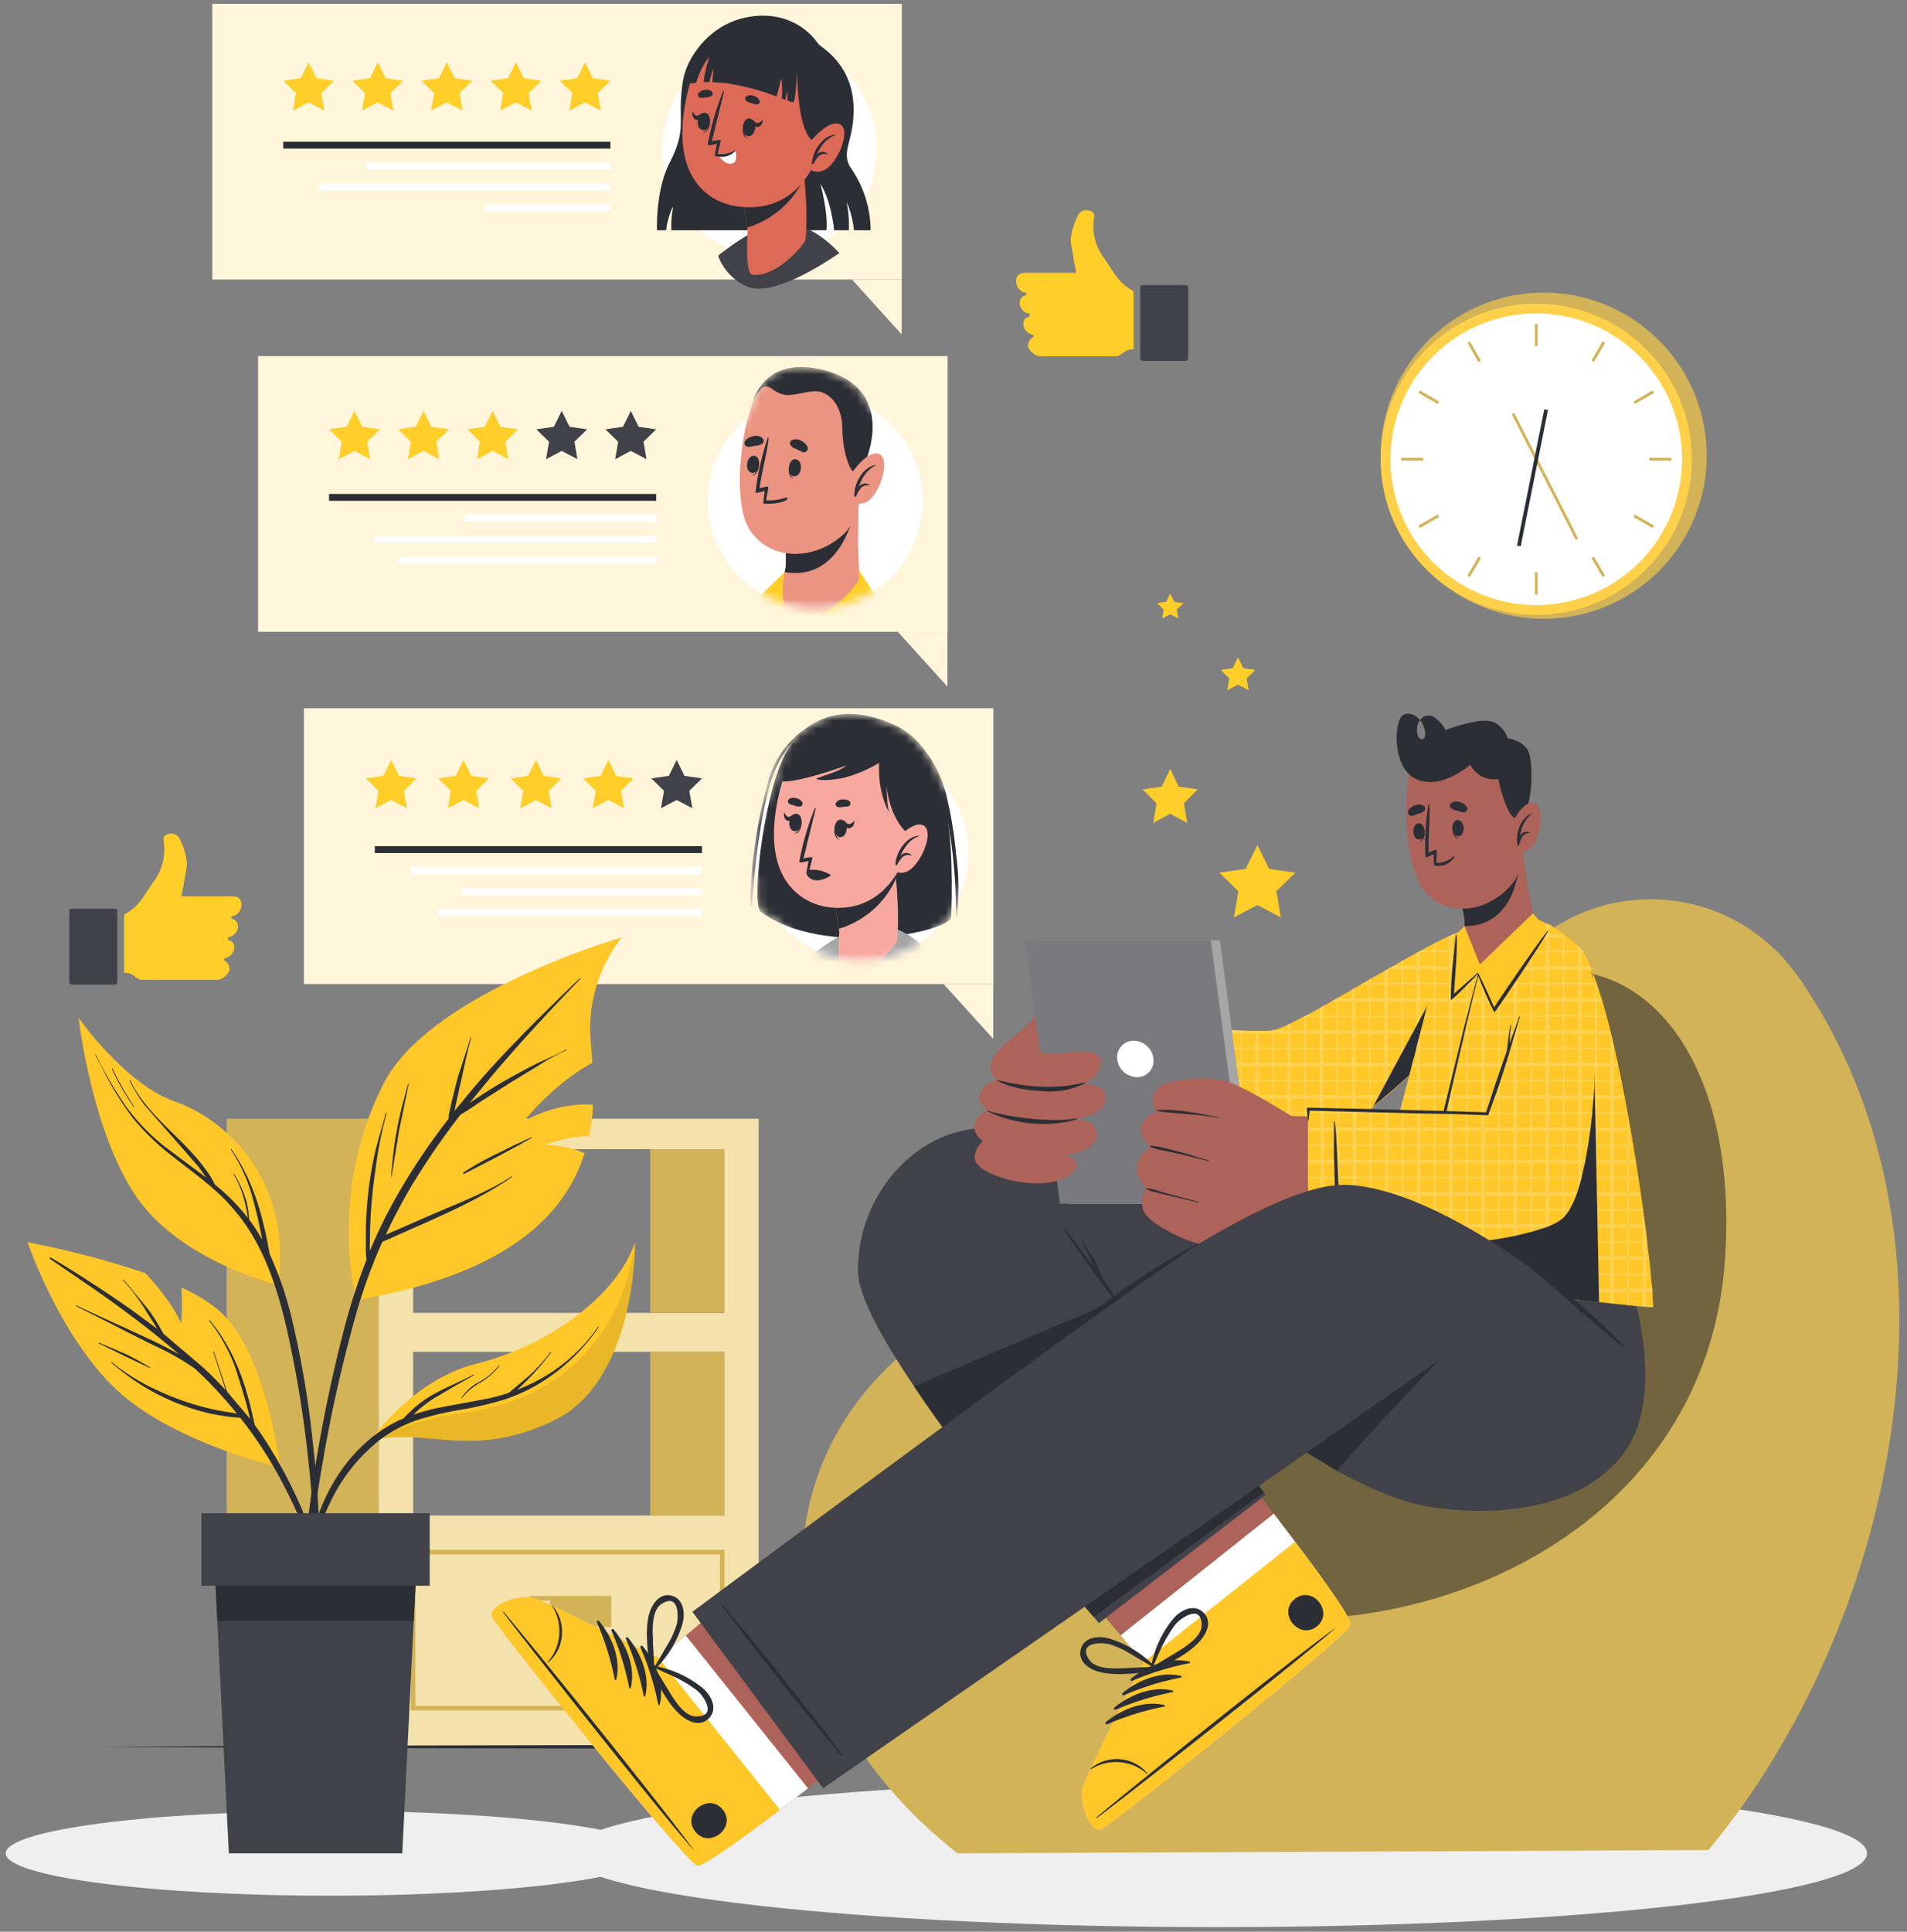 <svg xmlns="http://www.w3.org/2000/svg" xmlns:xlink="http://www.w3.org/1999/xlink" width="237" height="240" fill="none" xmlns:v="https://vecta.io/nano"><rect width="100%" height="100%" fill="#808080" stroke="none"/><style><![CDATA[.B{fill:#2c2e35}.C{fill:#fff}.D{fill:#ffc727}.E{fill:#414249}.F{fill:#ad6359}.G{fill:#ffce28}.H{fill:#d2b357}.I{fill:#fff6dc}.J{fill:#f7a9a0}.K{fill:#eb9481}.L{fill:#dd6a57}]]></style><path d="M171.863 59.952c-1.843-11.037 5.61-21.479 16.648-23.322s21.478 5.61 23.321 16.648-5.61 21.479-16.647 23.322-21.479-5.61-23.322-16.647z" class="H"/><path d="M190.923 76.392c-10.678 0-19.334-8.656-19.334-19.334s8.656-19.334 19.334-19.334 19.333 8.656 19.333 19.334-8.656 19.334-19.333 19.334z" fill="#ffd04a"/><path d="M190.923 75.174a18.12 18.12 0 0 1-18.116-18.116 18.12 18.12 0 0 1 18.116-18.116 18.12 18.12 0 0 1 18.115 18.116 18.12 18.12 0 0 1-18.115 18.116z" class="C"/><path d="M190.752 40.263h.347v2.743h-.347v-2.743zm8.413 2.157l.306.176-1.372 2.376-.306-.176 1.372-2.376zm6.225 6.09l.173.301-2.375 1.372-.174-.301 2.376-1.372zm-.41 8.372h2.743v.353h-2.743v-.353zm-1.802 7.048l2.376 1.372-.174.301-2.375-1.372.173-.301zm-5.076 5.219l1.37 2.376-.305.176-1.371-2.376.306-.176zm-7.35 1.961h.347v2.743h-.347V71.11zm-7.004-1.974l.305.176-1.372 2.376-.305-.177 1.372-2.376zm-5.076-5.208l.174.301-2.376 1.372-.174-.301 2.376-1.372zm-4.545-7.046h2.744v.353h-2.744v-.353zm2.341-8.367l2.376 1.372-.173.301-2.376-1.372.173-.301zm6.21-6.086l1.37 2.377-.305.176-1.371-2.376.306-.176zm5.505 8.858l7.95 15.623-.309.158-7.95-15.623.309-.157z" class="H"/><path d="M191.922 50.855l.458.092-3.389 16.926-.457-.092 3.388-16.926z" class="B"/><g fill-rule="evenodd"><path d="M139.279 44.048c.444-.279.825-.683 1.423-.626.228 0 .176-.165.176-.29v-6.699a.37.37 0 0 0-.03-.224c-.034-.07-.089-.127-.158-.163-1.707-.859-2.441-2.55-3.488-3.984a6.66 6.66 0 0 1-1.134-2.407 6.65 6.65 0 0 1-.101-2.658c.068-.506-.165-.729-.621-.831a1.14 1.14 0 0 0-1.269.398 8.97 8.97 0 0 0-.979 2.925c-.097.848.205 1.673.313 2.51.08.615.222 1.224.336 1.844-.148.108-.324.051-.484.051h-5.657c-.797 0-1.184.228-1.298.751a1.52 1.52 0 0 0 .138.958c.149.296.39.535.688.681.136.068.392 0 .409.228s-.244.199-.375.29c-.683.472-.569 1.434.233 1.992.194.137.569.074.569.353s-.341.222-.495.376c-.569.569-.279 1.565.569 1.975.112.036.223.078.33.125.097.063.188.137 0 .262-.819.569-.802 1.4 0 1.992l.245.176c.3.178.649.253.996.216h8.873a1.04 1.04 0 0 0 .791-.222z" class="G"/><path d="M147.674 40.109v-4.257c0-.285 0-.427-.382-.427h-5.19c-.342 0-.393.114-.393.416v8.537c0 .359.097.467.461.455h5.031c.422 0 .478-.142.473-.507v-4.217z" class="E"/><path d="M17.028 121.51c-.444-.279-.831-.683-1.423-.627-.228 0-.176-.165-.182-.29v-6.699c0-.159 0-.295.182-.387 1.707-.859 2.447-2.549 3.495-3.983.535-.719.919-1.538 1.131-2.408s.247-1.774.104-2.658c-.074-.506.165-.728.615-.831a1.14 1.14 0 0 1 .702-.007 1.13 1.13 0 0 1 .573.406c.491.911.82 1.901.973 2.925.102.848-.205 1.673-.307 2.51-.08.615-.222 1.218-.341 1.844.154.108.324.051.484.051h5.663c.797 0 1.184.228 1.292.751.061.326.014.662-.134.958s-.389.535-.686.681c-.142.069-.398 0-.415.228s.25.199.376.29c.683.473.569 1.435-.233 1.992-.188.137-.569.074-.569.353s.336.222.495.376c.569.569.273 1.565-.569 1.975-.113.034-.223.075-.33.125-.097.063-.188.137 0 .262.814.569.797 1.4 0 1.992l-.245.176a1.61 1.61 0 0 1-.996.216h-8.873c-.138.017-.279.007-.412-.032a1.04 1.04 0 0 1-.367-.189z" class="G"/><path d="M8.616 117.571v-4.257c0-.285 0-.427.381-.427h5.191c.341 0 .393.114.393.416v8.565c0 .359-.097.461-.461.456H9.083c-.415 0-.472-.143-.472-.507l.006-4.246z" class="E"/></g><path d="M94.283 138.997v78.148H47.045v-78.148h47.238zM51.342 188.29h38.656v-20.335H51.342v20.335zm0-25.179h38.656v-20.335H51.342v20.335z" fill="#f4e2ac"/><g class="H"><path d="M28.172 138.997h18.884v78.12H28.172v-78.12zm52.634 3.774h9.186v20.335h-9.186v-20.335zm-29.749 69.73h38.98v-19.954h-38.98v19.954zm38.411-.569H51.626v-18.815h37.842v18.815zm-21.121-13.648h7.627v3.859h-7.627v-3.859z"/><path d="M65.803 202.137h8.201v-3.847h-8.201v3.847zm7.632-.569h-7.063v-2.709h7.063v2.709zm7.371-33.613h9.186v20.335h-9.186v-20.335z"/></g><path d="M214.542 217.026l-25.293-.137-25.287-.051-50.584-.091-50.58.091-25.292.051-25.292.137 25.292.142 25.292.051 50.58.091 50.584-.091 25.287-.051 25.293-.142z" class="B"/><g fill="#efefef"><path d="M151.259 239.427c-44.612 0-80.777-4.105-80.777-9.169s36.165-9.169 80.777-9.169 80.778 4.105 80.778 9.169-36.165 9.169-80.778 9.169z"/><path d="M41.063 235.528c-22.286 0-40.352-2.359-40.352-5.27s18.066-5.27 40.352-5.27 40.352 2.36 40.352 5.27-18.066 5.27-40.352 5.27z"/></g><path d="M212.328 229.854l-93.339.404c-22.686-17.82-25.042-44.216-8.844-60.215 9.795-9.675 22.236-7.723 34.08-9.265h.034c4.126-.535 8.173-1.497 12.014-3.523 12.197-6.437 19.072-21.627 29.334-34.382 1.28-1.599 2.618-3.158 4.018-4.655 8.44-9.01 25.235-9.306 34.017 3.363 22.31 32.179 12.083 80.084-11.314 108.273z" class="H"/><path d="M214.399 156.213c-2.447 38.298-46.669 52.594-74.3 41.121-24.018-9.977-16.158-32.743 4.114-36.556h.046c4.126-.535 8.173-1.497 12.014-3.523 12.197-6.437 19.072-21.627 29.334-34.382 15.275-7.945 30.585 5.299 28.792 33.34z" fill="#71643e"/><path d="M136.82 227.27c1.292-.472 30.483-23.807 31.035-25.4.217-.604-2.936-5.054-6.898-10.325l-2.652-3.488-12.339-15.709-19.572 15.555 12.874 15.276 2.845 3.357s-7.182 13.933-7.598 15.743 1.013 5.464 2.305 4.991z" class="F"/><path d="M136.82 227.27c1.292-.472 30.483-23.807 31.035-25.4.257-.735-4.445-7.154-9.55-13.813l-19.037 15.122 2.845 3.358s-7.182 13.932-7.598 15.742 1.013 5.464 2.305 4.991z" class="C"/><path d="M136.82 227.27c1.292-.472 30.483-23.807 31.035-25.4.217-.604-2.936-5.054-6.898-10.325l-18.861 14.991s-7.182 13.933-7.598 15.743 1.03 5.464 2.322 4.991z" class="D"/><g class="B"><path d="M136.291 225.768c4.798-4.03 24.53-19.84 29.595-23.46.046-.029.063 0 0 .034-4.667 4.098-24.53 19.743-29.538 23.505-.085.08-.142.006-.057-.079zm-.757-6.039c.533-.448 1.153-.781 1.821-.977a5.02 5.02 0 0 1 2.061-.161c1.246.146 2.386.771 3.181 1.741 0 .029-.028.074-.057.046-.942-.834-2.128-1.341-3.382-1.443s-2.508.204-3.573.874c-.01.007-.023.009-.035.006s-.023-.01-.03-.02-.009-.024-.007-.036.011-.023.021-.03zm5.048-11.189c1.941-1.594 4.764-2.715 7.263-2.089.096.029.056.165 0 .182-2.431.471-4.805 1.199-7.081 2.174-.035.024-.079.034-.121.026s-.079-.033-.103-.068a.16.16 0 0 1-.026-.122c.008-.042.033-.079.068-.103zm-1.035 1.775c1.935-1.593 4.757-2.714 7.256-2.088.097.028.057.165 0 .182-2.437.477-4.816 1.214-7.097 2.197-.039.021-.084.026-.126.014s-.078-.041-.099-.08-.026-.084-.014-.126.041-.077.08-.099zm-1.042 1.822c1.935-1.594 4.758-2.715 7.256-2.089.097 0 .063.165 0 .176a35.09 35.09 0 0 0-7.074 2.18c-.035.024-.079.033-.121.025s-.08-.032-.104-.067-.033-.08-.025-.122.032-.079.068-.103zm-1.042 1.798c1.936-1.593 4.758-2.714 7.257-2.088.097 0 .063.159 0 .176-2.429.472-4.801 1.203-7.074 2.18-.036.024-.079.033-.122.025s-.079-.032-.103-.068-.033-.079-.025-.121.032-.08.067-.104zm23.46-15.281c2.203-1.747 4.923 1.673 2.721 3.415s-4.929-1.662-2.721-3.415z"/><path d="M134.293 205.005c.33-1.616 2.226-1.809 3.518-1.445a13.17 13.17 0 0 1 5.782 3.585c.008.007.015.015.02.024s.007.02.007.03-.003.021-.007.031-.012.017-.02.024c.022.043.034.09.034.139s-.011.096-.034.139-.055.08-.094.108-.086.045-.134.052c-2.162.148-4.462.569-6.607.057-1.269-.279-2.783-1.218-2.465-2.744zm5.726 2.243l3.193-.16-3.415-2.02c-.573-.287-1.164-.536-1.77-.746-.945-.307-4.178-.409-2.669 1.879.825 1.269 3.392 1.104 4.661 1.047z"/><path d="M149.04 203.987c-1.497 1.622-3.643 2.544-5.527 3.619-.043.022-.091.032-.14.031s-.096-.014-.138-.037-.079-.057-.106-.098-.043-.086-.048-.135c-.04 0-.08 0-.074-.074.378-2.277 1.349-4.415 2.817-6.197.871-1.025 2.55-1.913 3.728-.757s.364 2.697-.512 3.648zm.29-2.06c0-2.744-2.647-.86-3.261-.086a13.8 13.8 0 0 0-1.053 1.611c-.672 1.138-1.173 2.373-1.708 3.58l2.744-1.645c1.053-.66 3.289-1.952 3.278-3.46z"/></g><path d="M106.622 158c.034 2.926 2.959 8.264 6.966 14.229 7.706 11.491 19.436 25.292 22.333 28.662l.66.762 20.728-15.936-.239-.307-18.252-23.904 54.455-.318-20.677-16.079s-1.679.968-5.162.456c-12.02-1.759-39.117-5.652-45.502-5.396-8.241.353-15.435 8.418-15.31 17.831z" class="E"/><g class="B"><path d="M113.588 172.235c7.706 11.491 19.436 25.292 22.333 28.661l21.149-15.474-18.252-23.904-25.23 10.717z"/><path d="M132.262 152.633c.678.764 1.307 1.57 1.883 2.414l1.941 2.526v.029l-.347-.746-1.212-2.515c-.029-.051.045-.097.074-.046l1.491 2.402.569 1.201.285.671.119.331.848 1.189 1.781 2.715c.035.045-.045.091-.079.045l-1.975-2.43-1.878-2.572-1.776-2.55c-.65-.837-1.249-1.714-1.793-2.624-.005-.009-.006-.02-.004-.03a.04.04 0 0 1 .048-.028c.011.003.019.009.025.018z"/></g><path d="M185.806 122.338c-3.859 4.753-17.871 18.338-26.619 20.33-4.82 1.098-28.115 4.36-31.302 1.451-3.745-3.415-2.009-16.226.967-16.345 9.072-.359 25.862 1.417 30.057.495 1.9-.421 11.951-6.91 22.697-12.094 4.029-1.964 6.801 2.931 4.2 6.163z" class="F"/><path d="M132.427 126.652l.136 1.338c0 .136 0 .284.04.438l.171 1.679v.222l.171 1.673c0 .143.034.291.045.439l.176 1.678v.222l.183 1.708c0 .142.034.29.045.432l.188 1.679c0 .074 0 .148.028.222l.188 1.679.051.433.126 1.053.079.626v.222l.12.922.097.757c0 .148.045.296.068.432l.296 1.708a.83.83 0 0 0 .074.222s.028.034.04.034l.29-.034.808-.086.438-.045.934-.091.74-.074h.227l1.674-.171.438-.046 1.673-.17h.228l1.673-.177.438-.045 1.673-.182h.228l1.673-.183.439-.051 1.673-.193h.228l1.673-.2.438-.051.359-.045 1.314-.165.228-.029 1.673-.222h.108l.33-.045 1.674-.239.227-.034 1.674-.274.438-.079 1.673-.347.228-.057.119-.035a6.96 6.96 0 0 0 1.343-.569l.211-.108.205-.114.233-.131 1.674-1.081c.074-.045.148-.102.227-.159l.433-.308.597-.432.643-.484.439-.336 1.081-.859.279-.222.313-.256.228-.188.301-.245 1.178-.99a2.56 2.56 0 0 0 .194-.165l.319-.268.119-.102 1.673-1.457.137-.12.091-.079.159-.142 1.514-1.361.353-.318.086-.08.398-.359 1.28-1.183.319-.348.308-.284.239-.222 1.138-1.064.438-.416.211-.199.461-.438 1.007-.968.222-.216.501-.49.233-.227.934-.945.432-.433.313-.307.364-.37.063-.068a9.39 9.39 0 0 0 .939-1.11c.08-.102.154-.211.222-.319l.159-.244c.051-.073.097-.149.137-.228.318-.526.572-1.088.757-1.673a4.43 4.43 0 0 0 .131-.439c.144-.545.206-1.109.182-1.673v-.228a3.3 3.3 0 0 0-.62-1.673c-.124-.161-.266-.308-.422-.438-.094-.082-.195-.156-.301-.222-.071-.048-.146-.092-.222-.131a3.87 3.87 0 0 0-1.679-.404h-.455c-.476.023-.948.087-1.412.194l-.267.068a1.39 1.39 0 0 0-.222.057c-.446.121-.885.265-1.315.432l-.364.148-.439.188-.216.103-.899.443-.569.291-.222.119-1.531.82-.148.079-.273.148c-.057.027-.112.058-.165.092l-1.674.916-.227.125-.968.569-.706.399-.073.039-.365.205-1.673.951-.228.131-.677.387-.398.227-.569.342-.439.256-1.673.956-.205.12-.74.426-.933.524-.438.25-1.628.9h-.046l-.227.119-.16.086-1.514.779-.438.205c-.539.267-1.098.49-1.673.666h-.085l-.143.034a2.13 2.13 0 0 1-.239.04 13.72 13.72 0 0 1-1.434.029h-.438c-.49 0-1.053 0-1.673-.052h-.228l-.677-.028-.996-.046h-.439l-1.673-.091h-.228l-1.673-.096h-.438l-1.673-.103h-.228l-1.673-.102-.438-.029-1.674-.108h-.227l-1.674-.114-.438-.028-1.673-.114h-.228l-1.673-.114-.438-.034-1.674-.12h-.227l-1.656-.239z" class="D"/><path opacity=".2" d="M186.187 115.611v7.268c.08-.102.154-.211.222-.319v-6.829c-.071-.045-.145-.085-.222-.12zm-3.79-.136v11.342l-.222.217v-11.503a1.49 1.49 0 0 1 .216-.056h.006zm2.111-.268v9.527l-.432.433v-9.96h.432zm-4.012.905v12.521l-.438.415V116.3l.438-.188zm-2.112 1.024v13.5l-.222.205v-13.585l.222-.12zm-4.012 2.175v14.962l-.091.08-.137.119v-15.036l.228-.125zm1.838-1.008l.274-.148v14.297h-.086l-.353.319v-14.377c.053-.034.109-.064.165-.091zm-3.813 2.112l.074-.04v15.554l-.119.103-.319.267V120.62l.364-.205zm-2.037 1.138v16.129l-.228.188v-16.169l.228-.148zm-4.218 2.419l.205-.12v16.915l-.227.159v-16.937l.022-.017zm2.317-1.304v16.568l-.439.336v-16.659l.439-.245zm-4.013 2.277v17.205h-.233l-.205.114V125.19l.438-.245zm-2.111 1.172v16.858l-.228.057v-16.789l.228-.126zm-4.098 1.879h.085v15.73l-.227.035v-15.76l.142-.005zm2.197-.894v16.277l-.438.08v-16.146l.438-.211zm-3.984.996v15.936h-.33-.108v-15.942l.438.006zm-2.112-.063v16.261l-.227.028V128.03l.227.005zm-3.984-.199v16.943h-.227V127.83l.227.006zm2.112.114v16.579l-.438.051v-16.647l.438.017zm-3.984-.222v17.268l-.438.051v-17.336l.438.017zm-2.112-.125v17.643h-.227v-17.643h.227zm-4.012-.256v18.315h-.228v-18.327l.228.012zm2.112.136v17.951l-.439.045v-18.018l.439.022zm-4.013-.267v18.633l-.438.046v-18.673l.438-.006zm-2.111-.142v18.992h-.228v-19.004l.228.012zm-4.013-.285v16.505l-.119-.922v-.222c0-.205-.052-.415-.08-.626v-14.746l.199.011zm2.112.154v19.31l-.439.046v-19.385l.439.029zm.933 19.219l-.933.091-.439.046-.808.085h-.33c-.035-.07-.06-.144-.074-.222h2.584zm18.782-2.111h-.109l-1.673.222-.227.028-1.315.165h-18.423c0-.136-.04-.284-.068-.432l21.815.017zm8.121-1.901l-.205.114-.21.108h-29.738v-.222h30.153zm5.606-4.012l-.279.222h-35.855c0-.074 0-.148-.029-.222h36.163zm-2.441 1.9l-.598.433h-32.885l-.051-.433h33.534zm4.974-3.983l-.319.267a2.54 2.54 0 0 1-.193.165h-38.463c0-.142-.028-.29-.045-.432h39.02zm2.18-1.901l-.16.142-.091.08H133.28v-.222h41.32zm4.399-4.013l-.239.222h-45.895v-.222h46.134zm-2.049 1.895l-.398.359v.08h-43.471c0-.148-.028-.296-.045-.439h43.914zm-23.477-4.012l.678.028h.227l1.673.052h.439a13.72 13.72 0 0 0 1.434-.029c.08-.008.16-.022.239-.04v-.034h23.005l-.461.438h-48.104c0-.153-.028-.301-.04-.438l20.91.023zm8.702-1.759l.228-.119h20.728l-.233.228h-20.95l.227-.109zm7.28-4.166h17.25a1.88 1.88 0 0 1-.136.228h-17.513l.399-.228zm-3.335 1.913h19.117l-.063.068-.364.37h-19.442l.752-.438zm6.351-3.62l.706-.399h14.416c-.036.149-.079.295-.131.439h-15.065l.074-.04zm4.013-2.22l.148-.079h11.12v.227h-11.564l.296-.148zm3.574-1.855l.438-.188.364-.148h5.851a2.77 2.77 0 0 1 .421.438h-7.291l.217-.102z" class="C"/><path d="M170.661 137.466c5.424-4.485 11.639-10.483 14.525-13.397 3.984-4.013 3.568-10.023-2.522-8.657-1.656 2.743-8.878 16.209-12.003 22.054zm-34.484-9.061c0-.051.074-.068.086 0 .261 1.321.37 2.675.517 4.013l.416 4.149.626 8.304c-.005.019-.016.036-.032.049s-.036.019-.056.019-.04-.007-.056-.019a.09.09 0 0 1-.032-.049l-.894-8.224-.347-4.076-.228-4.166z" class="B"/><path d="M169.227 157.75a2.78 2.78 0 0 0 .905.29l.228.046.569.119 1.081.194.177.028.261.04 1.674.268.227.028 1.674.251.438.062 1.673.233.228.029 1.673.228.438.056 1.673.217.228.028.677.086.996.13h.194c.08 0 .165 0 .245.035l1.673.205.227.028 1.418.171.256.028.438.057 1.673.205.228.028 1.673.194.438.051 1.674.194.227.028 1.674.194c.148 0 .296.028.438.051l1.673.182.228.028h.284l1.389.148.438.052 1.674.17.227.029h.08l1.593.148.439.04.478.034a1.79 1.79 0 0 0 .387 0c.032-.069.044-.146.034-.222l-.08-1.673c0-.137 0-.285-.034-.439l-.171-1.679v-.222l-.187-1.679-.052-.432-.205-1.707v-.222l-.119-.905-.103-.774c0-.143-.039-.285-.056-.433l-.234-1.679-.034-.222c.003-.032.003-.064 0-.097l-.228-1.582c0-.142-.039-.284-.062-.432l-.256-1.679-.034-.222-.262-1.708c0-.142-.052-.284-.074-.432l-.273-1.679c0-.074 0-.148-.035-.222l-.296-1.679c0-.142-.045-.29-.074-.433l-.079-.455-.222-1.224v-.039l-.034-.183-.319-1.679c0-.142-.051-.29-.085-.432l-.325-1.707-.051-.222-.347-1.679-.091-.439-.382-1.673c0-.062 0-.119-.039-.182s0-.028 0-.04l-.399-1.679-.034-.131c0-.102-.051-.205-.08-.307l-.432-1.673c0-.074-.04-.154-.063-.228l-.472-1.673-.137-.438-.489-1.514c0-.052-.034-.109-.057-.16s-.051-.153-.08-.227l-.091-.251-.302-.802-.25-.621-.193-.438c-.256-.584-.563-1.143-.917-1.673l-.153-.211-.285-.336-.159-.159-.302-.273-1.081-.905a.98.98 0 0 0-.131-.102l-.228-.177-.216-.159-1.457-.985-.53-.154-.091-.056c-.243-.147-.503-.265-.774-.353-.265-.088-.534-.16-.808-.217h-.062l-.165-.034a15.98 15.98 0 0 0-1.674-.21h-.438c-.569 0-1.138-.04-1.673 0h-.228c-.62 0-1.195.051-1.673.102l-.438.051c-.264.028-.524.075-.78.143l-.097.034a1.24 1.24 0 0 0-.307.193 4.56 4.56 0 0 0-.49.473l-.227.256-.723.945-.307.438-.644 1.013-.392.66-.046.074-.085.154-.865 1.673-.211.438-.512 1.213-.176.461-.052.136-.034.091c-.19.53-.353 1.07-.489 1.617-.003.018-.003.038 0 .056l-.114.439-.427 1.673c0 .074-.04.148-.063.228l-.438 1.673c0 .125-.062.256-.097.387-.002.017-.002.034 0 .051l-.426 1.605v.074c0 .074-.04.148-.057.222l-.444 1.673-.114.438-.438 1.679c0 .074-.04.148-.063.222l-.438 1.708-.103.393v.039l-.216.814-.222.865c0 .074-.04.148-.062.222l-.433 1.679-.114.433-.438 1.679c0 .074-.04.148-.057.222l-.347 1.331-.086.348-.113.432-.239.928-.194.751c0 .074-.034.148-.057.222l-.421 1.679-.114.433-.415 1.679c0 .074-.04.148-.057.222l-.41 1.678-.102.422-.126.569-.267 1.138-.051.222-.365 1.707-.085.433c-.113.351-.169.718-.165 1.087z" class="D"/><path opacity=".2" d="M202.231 138.325v23.859l.228.028v-22.623l-.222-1.224s-.006-.028-.006-.04zm1.913 11.855l.034.222.233 1.679c0 .148.04.291.057.433l.12.774v9.106l-.439-.04v-12.27a.62.62 0 0 1-.005.096zm-3.984-21.741l.398 1.679v31.872l-.438-.051v-33.63l.04.13zm-1.833-6.34c0 .074.057.148.08.228s.04.108.057.159v39.311l-.228-.029v-39.931c.017.08.045.166.091.262zm-3.876-5.788v45.03l-.227-.028v-45.19l.227.188zm1.958 1.776c.051.062.102.136.154.21v43.289c-.143 0-.291-.034-.439-.051V117.74a4.32 4.32 0 0 1 .268.335l.017.012zm-3.859-3.096v46.128l-.438-.051V114.7l.438.291zm-2.174-.917h.063v46.801l-.228-.029v-46.817l.165.045zm-3.95-.296v46.607l-.227-.028v-46.59l.227.011zm2.112.052v46.8l-.438-.057v-46.777l.438.034zm-3.984.051v46.271c-.08 0-.165 0-.245-.034h-.193v-46.197l.438-.04zm-2.112.893v45.105l-.227-.029v-44.831l.227-.245zm-4.234 7.325l.176-.461v37.711l-.227-.028v-37.222h.051zm1.895-3.984l.393-.66v42.207l-.438-.057v-41.456l.045-.034zm-3.631 10.364c-.003-.017-.003-.034 0-.051v30.665l-.438-.062v-28.964l.438-1.628v.04zm-2.111 8.025c-.001-.013-.001-.026 0-.04v22.339l-.228-.029v-21.456l.228-.854v.04zm-4.104 16.05l.103-.421v5.993l-.228-.046v-4.974l.125-.592v.04zm2.015-8.025l.114-.433.085-.347v14.718l-.262-.04-.176-.028v-12.965l.239-.905zm33.198 17.689c.009.075-.002.152-.034.222h-.848v-.034l-.439-.04-1.593-.148h2.914zm-.114-2.112c0 .154 0 .302.034.438h-17.564l-1.417-.17-.227-.029-1.674-.205c-.079 0-.165 0-.244-.034h21.092zm-.194-1.901v.222h-32.975l-.177-.028-1.081-.194h34.233zm-35.286-4.012h34.814v.222h-34.877l.063-.222zm-.416 1.901h35.463l.052.432h-35.611l.085-.432h.011zm.911-3.984h34.04c0 .148.04.29.057.432h-34.211l.114-.432zm.472-1.912h33.301l.034.222h-33.403l.057-.24.011.018zm1.008-3.984h31.701l.034.222h-31.804l.057-.268.012.046zm-.478 1.901h32.469c0 .147.04.29.063.432h-32.658l.114-.478.012.046zm1.024-4.013h30.819c0 .148.051.29.074.433h-31.018l.114-.478.011.045zm.49-1.901h29.993c0 .074 0 .148.034.222H172.79c.045-.119.068-.193.085-.267l.012.045zm1.047-4.012h28.263l.034.182v.04h-28.377c0-.12.046-.194.068-.268l.012.046zm-.495 1.901h29.1c0 .142.051.29.074.432h-29.328l.142-.478.012.046zm.944-3.62l.103-.393h27.318l.086.433h-27.518a.41.41 0 0 1 0-.086l.011.046zm.604-2.277h26.43l.052.222h-26.556c.022-.136.04-.21.079-.284l-.005.062zm1.053-4.012h24.529v.04c0 .062 0 .119.04.182h-24.626c.005-.137.028-.211.045-.285l.012.063zm-.501 1.895h25.44c0 .148.057.29.091.438h-25.656l.113-.5.012.062zm.956-3.625l.097-.387h23.442c0 .102.057.205.08.307l.034.131h-23.676c-.01-.038-.006-.078.012-.114l.011.063zm.569-2.277h22.481c0 .074.045.154.063.228h-22.59l.063-.319-.017.091zm1.076-3.876v-.199h20.187c0 .074.057.148.08.228h-20.284l.017-.029zm-.535 1.765h21.331l.137.438h-21.565l.114-.512-.017.074zm1.485-3.984h18.383l.194.438h-18.782l.222-.541-.017.103zm.951-1.827l.045-.074h16.306l.154.21h-16.585l.08-.136zm3.136-4.052l.096-.035h7.149c.273.057.543.129.808.217h-8.344c.086-.112.19-.208.308-.285l-.017.103zm-1.748 1.866h12.521l.217.16.227.176c.047.031.09.065.131.103h-13.386c.114-.256.205-.399.307-.541l-.017.102z" class="C"/><path d="M183.074 159.953l15.657 1.861-.814-40.779c-.637-1.639-1.303-2.846-1.969-3.455l-.302-.273-12.572 42.646zm-7.399-5.68l.826-3.791 1.707-7.575 3.728-15.213 2.225-8.497c.003-.009.009-.017.017-.022s.017-.008.026-.008.018.003.026.008.013.013.017.022c-1.315 5.031-2.459 10.108-3.637 15.173l-3.461 15.139-.939 4.251c-.313 1.435-.569 2.914-.979 4.314-.045.16-.324.126-.301-.045.148-1.212.478-2.504.745-3.756z" class="B"/><path d="M184.19 120.5c2.105.29 5.35-3.199 6.505-5.885.08-.182-.364-2.003-.803-4.24l-.648-4.28c0-.29-.957.33-.957.33l-1.77.615-5.867 2.026a22.44 22.44 0 0 1 1.36 5.304c.019.19.019.38 0 .57v.096c-.08 1.127.142 5.179 2.18 5.464z" class="F"/><path d="M182.004 114.957v.096c.302.012.605-.002.905-.039 5.913-.695 5.942-8.281 5.942-8.281l-2.334.324-5.867 2.026c.668 1.706 1.125 3.487 1.36 5.305a2.85 2.85 0 0 1-.006.569z" class="B"/><path d="M188.174 94.929c1.576 2.846 1.809 12.071.045 14.501-2.567 3.529-7.683 4.884-10.916 1.594-3.13-3.193-3.221-15.19-1.138-17.495 3.011-3.398 9.675-2.846 12.009 1.4z" class="F"/><g class="B"><path d="M180.541 102.555s.052.029.052.051c0 .621.102 1.332.671 1.52v.034c-.694-.074-.819-1.019-.723-1.605z"/><path d="M181.076 101.889c.996-.102 1.139 1.89.211 1.992s-1.041-1.901-.211-1.992zm-4.103 1.013s-.051.034-.046.063c.063.615 0 1.332-.517 1.576v.035c.688-.12.717-1.099.563-1.674z"/><path d="M176.375 102.299c-1.001 0-.939 1.992 0 1.998s.837-1.992 0-1.998zm5.447-1.377a7.77 7.77 0 0 1-.791-.216 1.32 1.32 0 0 1-.763-.376c-.053-.078-.078-.17-.073-.264s.041-.183.102-.254a1.05 1.05 0 0 1 .499-.233c.184-.032.373-.014.548.051a1.54 1.54 0 0 1 .933.603c.048.074.074.16.074.247a.46.46 0 0 1-.075.247c-.048.073-.117.131-.198.165a.45.45 0 0 1-.256.03zm-6.289.427c.273-.069.512-.171.78-.262a1.34 1.34 0 0 0 .74-.421c.048-.08.069-.173.059-.266a.42.42 0 0 0-.116-.247c-.15-.112-.327-.182-.513-.204s-.374.005-.546.079c-.37.1-.69.333-.899.655a.45.45 0 0 0-.056.251.44.44 0 0 0 .089.241c.052.071.123.125.205.155a.46.46 0 0 0 .257.019zm5.202 5.099c-.14.255-.33.479-.56.658a2.12 2.12 0 0 1-.777.378c-.247.065-.502.094-.757.085a.61.61 0 0 1-.148 0h-.137a.15.15 0 0 1-.087-.043c-.024-.024-.039-.055-.044-.088-.003-.021-.003-.042 0-.062v-.074c-.045-.478-.045-1.201-.045-1.201-.171.097-1.031.569-1.031.307a31.75 31.75 0 0 1 .37-6.431c0-.015.006-.029.017-.04s.025-.017.04-.017.03.006.041.017.016.025.016.04c.103 1.986-.153 3.984-.085 5.976.305-.171.633-.297.973-.376.068 0 0 1.406 0 1.622a2.95 2.95 0 0 0 1.149-.199 2.94 2.94 0 0 0 .98-.632c.068-.011.119.029.085.08zm-5.014-9.806c3.17 1.804 7.006-1.645 7.006-1.645.31.632.816 1.148 1.442 1.47s1.341.433 2.035.317c0 0 1.013 5.02 2.351 4.9 2.037-.182 2.089-7.154 1.332-8.457s-2.516-1.508-2.516-1.508c-.259-.807-.814-1.486-1.554-1.901-1.479-.95-6.158.888-6.158.888a4.5 4.5 0 0 0-1.371-1.559 1.27 1.27 0 0 0-.461-.211c-.166-.039-.339-.043-.507-.014a1.24 1.24 0 0 0-.471.187c-.143.094-.265.215-.36.357a2.98 2.98 0 0 1 .569 1.212c.365 1.463-.848 1.56-.95.216a2.14 2.14 0 0 1 .358-1.428c-.671-.831-1.673-1.036-2.225-.512-.984.945-1.155 6.192 1.48 7.689z"/></g><path d="M187.792 102.544s1.469-3.256 2.909-2.783.711 4.923-.712 5.782a1.58 1.58 0 0 1-.583.253c-.209.044-.426.046-.636.004s-.409-.125-.586-.245a1.59 1.59 0 0 1-.443-.456l.051-2.555z" class="F"/><path d="M190.462 101.041s.034.029 0 .04c-.996.638-1.372 1.742-1.577 2.846a.88.88 0 0 1 .198-.32c.089-.091.196-.162.315-.207s.245-.065.372-.056a.86.86 0 0 1 .361.105c.029 0 0 .062 0 .062a.99.99 0 0 0-.996.535 4.96 4.96 0 0 0-.341.945c-.034.108-.216.091-.199-.028-.285-1.4.421-3.518 1.867-3.922z" class="B"/><path d="M182.004 115.053l1.912 4.77 6.608-6.352 1.759 2.146s-6.579 10.21-6.608 9.743l-1.998-4.518-3.164 3.01.472-7.774 1.019-1.025z" class="D"/><path d="M180.53 119.988l.387-3.853c.003-.009.009-.017.017-.022s.016-.008.026-.008.018.003.026.008.013.013.016.022c.222 1.246-.267 6.141-.296 7.319l2.96-2.607c.438.723 1.907 3.984 2.009 4.309 1.042-1.623 5.447-8.008 6.665-9.534.007-.006.016-.01.026-.011s.019.002.027.007.015.013.019.022.004.019.002.028c-.928 1.707-6.619 10.148-6.699 10.125-.78-1.554-1.477-3.148-2.089-4.775-.478.569-3.312 3.415-3.318 3.204-.001-1.414.074-2.828.222-4.234z" class="B"/><path d="M155.977 149.554h-23.112l-4.365-32.708h23.107l4.37 32.708z" fill="#a6a6a6"/><path d="M154.839 149.554h-23.107l-4.371-32.708h23.113l4.365 32.708z" fill="#79797e"/><path d="M138.852 131.581a2.51 2.51 0 0 0 .797 1.589c.451.414 1.038.648 1.65.659.288.005.574-.051.838-.165s.501-.283.695-.496.34-.464.429-.738a2.02 2.02 0 0 0 .087-.849c-.054-.614-.334-1.186-.784-1.606s-1.041-.659-1.657-.67c-.291-.006-.579.051-.846.167a2.02 2.02 0 0 0-.7.503c-.195.216-.341.471-.429.748a2.03 2.03 0 0 0-.08.858z" class="C"/><g class="F"><path d="M197.559 124.159c1.087 15.225-1.594 25.708-4.275 26.83-7.228 3.027-29.202 4.712-34.239 4.177-1.969-.205-.671-16.533 1.446-16.505 5.247.142 24.473.302 24.723.188 1.634-.768 1.707-5.845 5.487-16.693 3.044-8.753 6.414-4.223 6.858 2.003z"/><path d="M143.69 135.429a2.36 2.36 0 0 0-.421 1.346c0 .481.147.95.421 1.346-.763.291-1.4.841-1.799 1.553-.643 1.292 1.093 2.846 1.093 2.846-.727.471-1.296 1.149-1.633 1.946-.496 1.298 1.035 3.136 1.035 3.136-.429.8-.558 1.726-.364 2.613.393 1.514 4.166 3.443 6.414 4.16s9.289.655 10.638.774l4.729-14.376s-9.152-6.084-11.912-6.557c-2.356-.375-7.114-.256-8.201 1.213z"/></g><path d="M143.838 137.921c2.572-.176 5.054.421 7.569.882.057 0 .04.097 0 .086-2.492-.484-5.054-.467-7.563-.848-.013-.003-.025-.011-.033-.021s-.014-.023-.014-.037.003-.026.01-.038.018-.019.031-.024zm-.774 4.445c.579.019 1.153.113 1.707.279l1.816.456 3.585 1.064c.007-.003.015-.004.022-.003s.014.004.02.008.011.01.014.016.006.014.006.022-.002.014-.006.021-.008.012-.014.016-.013.007-.02.008-.015 0-.022-.003l-3.619-.893-1.827-.387c-.584-.083-1.157-.23-1.708-.439-.022-.006-.04-.02-.051-.04s-.015-.043-.009-.065.021-.04.041-.052.043-.014.065-.008zm-.655 5.265c.532.022 1.056.135 1.548.336l1.639.466 3.296.877c.057 0 .04.102 0 .085l-3.37-.791-1.656-.415c-.512-.08-1.006-.252-1.457-.507 0 0-.028-.051 0-.051z" class="B"/><path d="M162.551 137.887v18.326l1.457-.074h.438.49l1.184-.062h.227l1.673-.108h.439l1.673-.114h.228l1.673-.131.438-.034 1.673-.143h.228l1.673-.153.439-.046 1.673-.176h.227l1.674-.188.438-.051 1.673-.216.222-.177.814-.114.859-.125.439-.068.159-.029 1.514-.256.228-.04 1.673-.324.438-.097 1.673-.404.228-.063 1.588-.495.085-.028.438-.171.518-.233a4.95 4.95 0 0 0 1.139-.712l.057-.051.17-.176c.214-.227.405-.475.569-.74.046-.068.086-.142.131-.222.305-.537.564-1.099.774-1.679l.154-.433.051-.159.439-1.463v-.057l.051-.222.392-1.707c0-.142.057-.285.08-.433l.302-1.678c0-.074.028-.148.04-.222l.239-1.679c0-.143.04-.291.057-.433l.193-1.679v-.222l.154-1.679.034-.432.091-1.298v-.381-.222l.08-1.679v-.438l.045-1.674v-.222-1.679-.438l-.034-1.673v-.228l-.074-1.673v-.438c0-.273-.04-.53-.063-.78l-.096-.894v-.227l-.177-1.053-.148-.62-.131-.439a6.64 6.64 0 0 0-.779-1.673l-.171-.228-.142-.17c-.131-.155-.278-.294-.439-.416a2.15 2.15 0 0 0-1.673-.489l-.228.045c-.638.183-1.213.54-1.661 1.03l-.205.217-.234.273a9.44 9.44 0 0 0-.933 1.4l-.239.438-.501 1.082-.228.569-.085.227-.484 1.435c0 .079-.051.159-.074.239l-.136.438-.507 1.673-.068.228-.307 1.018-.2.655-.131.438-.108.342-.409 1.337c0 .074-.052.148-.074.222l-.518 1.673-.137.439-.535 1.644v.035c0 .034-.045.148-.074.222l-.142.421-.438 1.258-.166.432c-.201.581-.455 1.143-.756 1.679-.051.08-.111.154-.177.222-.038.035-.085.057-.136.063h-.439l-1.673-.035h-.228-.74-.933-.438l-1.673-.039h-.228l-1.673-.04h-.439l-1.673-.04h-.227l-1.674-.04h-.438l-1.673-.045h-.228l-1.673-.046h-.438l-1.674-.04h-.227l-1.674-.045h-.438l-1.417-.12z" class="D"/><path opacity=".2" d="M198.219 123.238v11.496-.381-.222l.08-1.679v-.438l.045-1.674v-.222-1.679-.438l-.034-1.673v-.228l-.074-1.673v-.438c.028-.273.006-.529-.017-.751zm-3.785-6.261v34.148l-.171.177-.057.051v-34.308l.228-.068zm2.112.905v28.542l-.439 1.463v-30.398c.161.122.308.261.439.416v-.023zm-4.218.398l.205-.216v34.228l-.438.171v-33.887c.074-.096.154-.187.233-.273v-.023zm-1.906 3.193v31.513l-.228.063v-30.99l.228-.563v-.023zm-4.098 12.857l.074-.222c.023-.074 0 0 0-.034v19.8l-.228.04v-19.14l.154-.444zm1.867-5.913l.131-.439.199-.654v26.129l-.438.097v-25.111l.108-.022zm-3.683 9.988v15.794l-.438.068v-15.845l.438-.017zm-2.111-.063v16.198l-.228.034v-16.209l.228-.023zm-3.984-.074v16.727h-.228v-16.709l.228-.018zm2.111.052v16.436l-.438.052v-16.505l.438.017zm-3.984-.097v16.972l-.438.045v-17.006l.438-.011zm-2.111-.051v17.222h-.228v-17.205l.228-.017zm-3.984-.103v17.644h-.228v-17.627l.228-.017zm1.895.051h.216v17.439l-.438.034v-17.455l.222-.018zm-3.796-.102v17.837h-.438v-17.82l.438-.017zm-2.111-.051v18.024h-.228v-18.007l.228-.017zm-1.901-.051v18.178h-.439v-18.213l.439.035zm20.136 16.277l-.16.028-.438.069-.859.125h-20.66v-.222h22.117zm-19.732 1.901h-.49-.438l-1.457.074v-.12l2.385.046zm28.115-4.013l-.518.234-.438.171-.085.028h-29.459v-.433h30.5zm2.077-1.9l-.13.221h-32.441v-.221h32.571zm1.486-3.984l-.051.222h-34.012v-.222h34.063zm-.569 1.9l-.154.433H162.54v-.433h33.505zm1.03-4.012c0 .148-.051.29-.08.433H162.54v-.433h34.535zm.341-1.901c0 .074 0 .148-.039.222H162.54v-.222h34.876zm.513-4.012v.222h-13.261c.066-.068.125-.142.176-.222h13.085zm-25.469 0l1.673.04h.228l1.673.039h.438l1.673.04h.262l1.673.04h.439.933-18.878v-.222l9.886.063zm25.252 1.901c0 .142-.034.29-.057.432H162.54v-.432h35.172zm-11.98-3.984h12.396l-.034.432h-12.521l.159-.432zm.643-1.958h11.884v.222h-11.918c.034-.074.034-.148.034-.222zm1.275-4.013h10.757v.222h-10.814l.08-.222h-.023zm-.569 1.896h11.28v.438h-11.383c.006-.142.052-.29.103-.438zm1.241-4.013h10.102v.438h-10.245l.143-.438zm.569-1.901h9.493v.228h-9.562l.069-.228zm1.286-3.984h7.911v.228h-8.025l.114-.228zm-.643 1.901h8.747v.439h-8.907c.08-.177.12-.319.166-.467l-.006.028zm1.622-3.984h6.482l.131.439h-6.829l.216-.439zm1.377-1.918h4.155l.171.228h-4.553c.091-.12.159-.188.227-.228z" class="C"/><path d="M162.431 137.893c-.014-.029-.021-.061-.02-.094a.18.18 0 0 1 .028-.091.2.2 0 0 1 .07-.066.19.19 0 0 1 .093-.022l8.657.193 8.656.228 4.77.153c.028-.045.899-2.754 1.087-3.318l1.138-3.289.336-.951.097-.643.102-.888a16.4 16.4 0 0 1 .29-1.747c.005-.01.014-.017.024-.021s.021-.005.031-.001.019.01.025.019.008.021.006.032c-.118.6-.179 1.209-.182 1.821l-.035.438 1.19-3.312c-.003-.007-.003-.015-.003-.022s.004-.014.008-.02.01-.011.017-.015.013-.005.021-.005a.05.05 0 0 1 .021.005c.007.003.012.009.016.015s.007.013.008.02 0 .015-.003.022l-1.571 5.349-1.07 3.313-1.28 3.54c-.034.063-2.96-.103-4.399-.125l-4.332-.08-8.656-.216-4.809-.131c0 .188-.143 1.138-.131 1.201s-.091.074-.086 0-.119-1.275-.114-1.292zm3.358 1.457c0-.046.08-.063.092 0 .182 1.269.21 2.567.284 3.847l.177 3.984.142 7.968c0 .023-.009.044-.025.06s-.038.026-.061.026-.044-.009-.06-.026-.025-.037-.025-.06l-.421-7.882-.114-3.905.011-4.012zm-3.38 9.396v-.569-.279c-.013-.04-.013-.084 0-.125v-.159h.045v.159.04l.262 4.115.074 4.149 4.724-.194 4.883-.33 9.761-1.03 2.703-.381 2.772-.416c.057 0 .08.08 0 .091-.825.103-1.645.33-2.464.478l-2.414.41-4.843.683-9.732.848-2.795.12-2.76.04c-.039-.003-.076-.019-.104-.046s-.046-.064-.05-.102l-.091-4.32v-2.117l.029-1.065z" class="B"/><path d="M128.619 126.26c-1.451 1.867-4.809 3.904-5.39 5.56-.157.404-.179.848-.065 1.267s.361.788.703 1.055c0 0-1.89.473-2.169 2.061-.142.819 1.042 1.77 1.042 1.77-.421.13-.799.373-1.091.703a2.4 2.4 0 0 0-.565 1.169c-.126 1.138 1.075 1.918 1.075 1.918s-1.235 1.093-.99 2.277c.49 2.436 10.097 4.553 12.362 1.343 1.058-1.497-1.315-1.884-1.315-1.884s3.546-.268 4.035-2.237-2.629-2.276-2.629-2.276 3.443-.285 3.739-2.379-2.846-1.97-2.846-1.97 2.453-.973 2.317-2.629c-.228-2.732-5.589-.404-7.593-1.372l-.62-4.376z" class="F"/><path d="M122.689 137.978c-.035 0-.057.051 0 .069a15.98 15.98 0 0 0 11.047 1.058c.125-.034.204-.199.051-.165-2.55.546-8.059-.011-11.098-.962zm12.06-3.494c-3.614.922-7.166.569-10.763-.274-.045 0-.057.052 0 .074 1.639.905 3.984 1.213 5.84 1.304 1.715.116 3.43-.222 4.974-.979.045-.029.028-.142-.051-.125z" class="B"/><path d="M61.137 200.828c.478 1.286 23.904 30.409 25.497 30.955.603.211 5.043-2.953 10.301-6.932l3.483-2.663 15.663-12.39-15.611-19.527-15.236 12.93-3.347 2.846s-13.955-7.137-15.771-7.547-5.458 1.036-4.98 2.328z" class="F"/><path d="M61.137 200.828c.478 1.286 23.904 30.409 25.497 30.955.74.251 7.137-4.473 13.784-9.595l-15.184-18.987-3.347 2.846s-13.955-7.137-15.771-7.547-5.458 1.036-4.98 2.328z" class="C"/><path d="M61.136 200.828c.478 1.286 23.904 30.409 25.497 30.955.603.211 5.043-2.953 10.301-6.932l-15.048-18.815s-13.955-7.137-15.771-7.547-5.458 1.047-4.98 2.339z" class="D"/><g class="B"><path d="M62.633 200.305c4.052 4.786 19.92 24.472 23.557 29.504 0 .039 0 .062-.028 0-4.115-4.65-19.829-24.473-23.608-29.459-.08-.085-.006-.142.08-.045zm6.039-.803a5.02 5.02 0 0 1 1.138 3.876 4.88 4.88 0 0 1-1.707 3.187c-.028 0-.074-.029-.046-.057a5.82 5.82 0 0 0 .569-6.961c.003-.024.007-.029.011-.034.022-.012.028-.012.034-.011zm11.206 5.031c1.599 1.93 2.732 4.752 2.111 7.251 0 .097-.165.063-.182 0-.477-2.428-1.214-4.798-2.197-7.069-.024-.035-.033-.079-.025-.121s.032-.079.068-.104.079-.033.121-.025.079.033.104.068zm-1.804-1.047c1.599 1.929 2.732 4.752 2.112 7.251 0 .096-.159.062-.176 0a34.61 34.61 0 0 0-2.203-7.069c-.024-.036-.033-.079-.025-.121a.16.16 0 0 1 .068-.104c.035-.024.079-.033.121-.025a.16.16 0 0 1 .104.068zm-1.798-1.025c1.599 1.93 2.732 4.753 2.112 7.251-.028.097-.165.063-.182 0-.477-2.428-1.214-4.798-2.197-7.069a.16.16 0 0 1 .043-.224c.035-.024.079-.034.121-.026s.079.033.104.068zm-1.805-1.035c1.599 1.935 2.732 4.752 2.111 7.251 0 .096-.159.062-.176 0a34.72 34.72 0 0 0-2.203-7.069c-.024-.036-.033-.079-.025-.121a.16.16 0 0 1 .068-.104c.035-.024.079-.033.121-.025a.16.16 0 0 1 .104.068zm15.356 23.408c1.759 2.197-1.656 4.935-3.415 2.732s1.656-4.929 3.415-2.732z"/><path d="M83.361 198.227c1.616.33 1.816 2.22 1.457 3.512-.659 2.211-1.89 4.21-3.568 5.793-.006.009-.013.015-.022.02s-.019.007-.029.007-.02-.002-.029-.007-.017-.011-.022-.02c-.043.023-.091.034-.14.034s-.097-.011-.14-.034a.3.3 0 0 1-.109-.094c-.029-.039-.047-.085-.054-.133-.154-2.163-.569-4.457-.08-6.608.33-1.263 1.241-2.783 2.738-2.47zm-2.22 5.737l.165 3.193 2.009-3.415a14.19 14.19 0 0 0 .74-1.77c.307-.945.398-4.177-1.884-2.664-1.229.82-1.087 3.387-1.002 4.656h-.028z"/><path d="M84.46 212.973c-1.628-1.491-2.555-3.636-3.642-5.515-.021-.043-.032-.091-.031-.14a.3.3 0 0 1 .038-.138c.023-.042.057-.079.097-.105a.3.3 0 0 1 .135-.049c-.001-.011 0-.021.004-.031s.01-.019.017-.026.017-.012.027-.015.021-.004.031-.002c2.28.367 4.422 1.331 6.209 2.794 1.024.865 1.918 2.544.768 3.723s-2.703.375-3.654-.496zm2.06.285c2.743-.028.854-2.652.068-3.261a13.77 13.77 0 0 0-1.611-1.053c-1.138-.666-2.379-1.138-3.585-1.707l1.656 2.731c.66 1.087 1.963 3.301 3.472 3.29z"/></g><path d="M86.048 200.253l16.248 21.923 54.831-38.041 5.287-3.671 3.751 2.277c3.13 1.707 7.718 3.921 11.775 4.519 6.83 1.007 18.173.899 23.904-6.773 4.832-6.46 1.531-18.161 1.531-18.161l-7.968-.882s-16.505-13.79-27.99-14.229c-4.866-.193-11.952 3.495-18.514 7.348s-62.855 45.69-62.855 45.69z" class="E"/><path d="M162.414 180.459l3.751 2.276c3.984-4.769 12.419-13.432 12.675-13.739l-16.426 11.463zm27.689-23.028l3.125 2.277 3.056 2.248 2.845 2.59 1.332 1.297a12.64 12.64 0 0 1 1.275 1.383c.034.046-.034.103-.08.074a16.11 16.11 0 0 1-1.417-1.138l-1.474-1.258-2.845-2.407-2.749-2.499-3.091-2.515c-.017-.035 0-.069.023-.052zM89.861 199.468l3.016 3.563 2.942 3.637 5.828 7.313 3.067 4.12c.011.014.016.031.014.048s-.011.033-.025.044-.031.015-.048.013-.033-.011-.043-.025l-5.959-7.194-5.799-7.347-3.09-4.104c-.004-.012-.003-.026.001-.038a.06.06 0 0 1 .059-.042.06.06 0 0 1 .036.012zm43.539-34.234c1.929-2.237 10.204-8.104 15.492-10.728.01-.003.021-.002.03.002s.017.012.022.022.006.02.004.03-.008.019-.016.026c-5.271 3.386-13.956 9.806-15.453 10.762-.068.04-.13-.057-.079-.114z" class="B"/><path d="M156.268 104.991l-1.463 2.959-3.261.473 2.362 2.305-.558 3.25 2.92-1.537 2.914 1.537-.552-3.25 2.362-2.305-3.267-.473-1.457-2.959zm-10.837-9.482l-1.053 2.22-2.35.353 1.702 1.724-.404 2.436 2.105-1.149 2.112 1.149-.404-2.436 1.702-1.724-2.357-.353-1.053-2.22zm8.424-13.841l-.666 1.349-1.486.216 1.076 1.047-.256 1.485 1.332-.7 1.331.7-.256-1.485 1.076-1.047-1.486-.216-.665-1.349zm-8.424-7.923l-.5 1.024-1.133.159.82.797-.194 1.127 1.007-.535 1.013.535-.193-1.127.819-.797-1.132-.159-.507-1.024z" class="G"/><g class="I"><path d="M37.768 88.002h85.689v34.257H37.768V88.002z"/><path d="M123.44 122.264v6.807l-6.17-6.807h6.17z"/></g><path d="M107.02 119.322c-7.364 0-13.335-5.97-13.335-13.335s5.97-13.335 13.335-13.335 13.335 5.97 13.335 13.335-5.97 13.335-13.335 13.335z" class="C"/><path d="M84.095 94.422l-.973 1.975-2.174.313 1.571 1.537-.37 2.168 1.946-1.024 1.946 1.024-.37-2.168 1.571-1.537-2.174-.313-.973-1.975z" class="E"/><g class="G"><use xlink:href="#D"/><use xlink:href="#D" x="-9"/><use xlink:href="#D" x="-18"/><use xlink:href="#D" x="-27"/></g><path d="M46.584 105.133h40.659v.854H46.584v-.854z" class="B"/><path d="M51.029 107.734h36.214v.854H51.029v-.854zm6.277 2.601h29.937v.854H57.306v-.854zm-2.789 2.601h32.725v.854H54.517v-.854z" class="C"/><mask id="A" maskUnits="userSpaceOnUse" x="93" y="88" width="28" height="32"><path d="M93.685 106.106a.76.76 0 0 1 0-.113c-.002-1.382.213-2.755.638-4.07a47.53 47.53 0 0 1 1.161-4.866 11.45 11.45 0 0 1 5.19-6.892 4.3 4.3 0 0 1 .513-.319.45.45 0 0 1 .113-.068l.12-.063c3.244-1.787 6.892-.95 9.675.319a9.03 9.03 0 0 1 3.501 2.8 13.97 13.97 0 0 1 2.526 4.473c1.67 1.951 2.741 4.343 3.085 6.888a13.34 13.34 0 0 1-1.149 7.459 19.21 19.21 0 0 1-.166 2.061c0 .091-.136.074-.136 0v-1.44c-.171.311-.361.618-.569.922v.706c0 .33-.49.688-1.321 1.047a13.33 13.33 0 0 1-4.57 3.273c-1.739.754-3.618 1.129-5.513 1.1s-3.762-.461-5.477-1.268-3.238-1.971-4.468-3.413a13.47 13.47 0 0 1-2.333-1.388c-.359-.268-.472-1.708-.37-3.722a11.05 11.05 0 0 1-.319-1.44l-.404 4.502c0 .108-.171.096-.171 0a64.37 64.37 0 0 1 .444-6.489zm4.422-13.3l.376-.512c-1.473 1.723-2.503 3.781-2.999 5.993l-.41 1.759c.219-.436.463-.86.728-1.269.649-2.498 1.417-4.701 2.305-5.97z" class="C"/></mask><g mask="url(#A)"><path d="M111.118 90.04c6.175 2.777 7.507 11.479 7.103 23.864-.063 1.883-15.987 5.156-23.693-.649-1.241-.939.524-16.09 3.58-20.449 3.79-5.424 9.191-4.485 13.01-2.766z" class="B"/><path d="M111.289 90.165c3.227 1.645 5.304 4.912 6.26 8.338a52.44 52.44 0 0 1 1.281 7.746c.345 2.478.383 4.99.114 7.478 0 .018-.007.036-.02.048s-.03.021-.049.021-.035-.008-.048-.021-.02-.03-.02-.048c.026-4.691-.46-9.37-1.451-13.955-.803-3.842-2.778-7.279-6.17-9.357-.153-.091-.039-.319.103-.251zm-15.811 6.892a11.45 11.45 0 0 1 7.752-8.031v.046c-4.28 1.616-6.682 4.877-7.763 9.203-1.178 4.713-1.656 9.493-2.043 14.314 0 .023-.009.044-.025.06s-.038.025-.06.025-.044-.009-.06-.025-.025-.037-.025-.06a58.65 58.65 0 0 1 2.225-15.532z" class="B"/><path d="M115.7 118.542l-.052.04c-2.794 1.907-8.315 5.253-11.263 4.189a6.65 6.65 0 0 1-2.294-1.549c-.647-.672-1.145-1.473-1.462-2.35 1.153-.932 2.372-1.778 3.648-2.533 4.354-2.896 8.281-1.161 11.423 2.203z" fill="#a6a6a6"/><path d="M111.494 116.897c-.2.643-3.609 4.684-6.591 4.343-.973-.108-.598-5.441-.598-5.441l-.062-.399-.865-5.6 6.733-3.728.973-.489.284 3.477v.273c0 .091 0 .217.029.319 0 .285.051.569.068.871l.04.677c.006.234 0 .467.04.7a36.55 36.55 0 0 1-.051 4.997z" class="J"/><path d="M111.397 109.06a11.39 11.39 0 0 1-2.879 3.958 11.4 11.4 0 0 1-4.275 2.382l-.865-5.6 6.733-3.728.973-.489.313 3.477z" class="B"/><path d="M96.451 100.472c-1.559 9.823 4.149 11.866 6.261 12.202 1.918.302 8.127.769 10.694-8.839s-1.138-13.09-5.486-14.04-9.904.865-11.469 10.677z" class="J"/><path d="M98.159 99.903c.215.078.433.144.654.199a1.07 1.07 0 0 0 .711.08c.072-.031.131-.084.169-.152a.35.35 0 0 0 .041-.224.88.88 0 0 0-.66-.598 1.27 1.27 0 0 0-.928 0 .38.38 0 0 0-.218.351.38.38 0 0 0 .229.344zm7.228.29l-.683.068a1.09 1.09 0 0 1-.712-.056c-.063-.046-.11-.112-.134-.186a.36.36 0 0 1 .004-.23c.074-.138.184-.253.318-.333s.288-.122.444-.122a1.31 1.31 0 0 1 .911.182.38.38 0 0 1 .143.386.37.37 0 0 1-.103.188c-.051.052-.117.088-.188.103zm-1.582 2.276s.051.04.045.063c-.097.672-.097 1.457.49 1.747v.04c-.74-.188-.735-1.229-.535-1.85z" class="B"/><path d="M104.482 101.832c1.093.04.933 2.22-.074 2.186s-.837-2.214.074-2.186z" class="B"/><path d="M104.903 101.98c.182.137.353.37.569.404s.478-.165.672-.376c0 0 .034 0 .034.029 0 .421-.216.837-.666.865s-.683-.359-.757-.791c0-.08.074-.188.148-.131zm-5.304-.125s-.057 0-.057.057c0 .677-.165 1.451-.791 1.633v.04c.757-.057.933-1.081.848-1.73z" class="B"/><path d="M99.035 101.109c-1.081-.148-1.303 2.026-.302 2.163s1.212-2.032.302-2.163z" class="B"/><path d="M98.569 101.206c-.182.097-.376.29-.569.285s-.393-.262-.518-.507h-.04c-.051.416.04.86.433.979s.66-.216.802-.62c.011-.052-.034-.177-.108-.137zm1.912 5.745l-.262 1.468c.04.581 1.04 1.581 2.948.416.051 0 .154-.063.029-.154-.773-.477-1.68-.688-2.584-.603 0-.131.421-1.565.347-1.577a4.44 4.44 0 0 0-1.099.154l1.513-6.175c.006-.016.006-.033-.001-.049s-.02-.027-.036-.034-.033-.005-.048.002-.028.02-.034.035a34.7 34.7 0 0 0-1.918 6.591c-.04.268.95 0 1.144-.074zm12.936-3.11c-1.058-.148-3.602-3.312-3.266-8.474 0 0 0 4.655.313 5.367s-1.418-1.782-1.207-5.948c-1.386.83-2.882 1.459-4.445 1.867-2.009.387-3.21.273-3.341.12s2.846-.831 3.694-1.668c0 0-5.424 2.003-7.843 1.992-.279 0 .057-5.179 3.984-7.308s9.397.398 10.859 2.06c0 0 1.839.416 3.637 3.335s-1.235 8.821-2.385 8.656z" class="B"/><path d="M111.095 104.667s2.385-2.937 3.734-2.066-.569 5.241-2.277 5.736c-.213.076-.438.108-.664.096s-.446-.07-.649-.169a1.7 1.7 0 0 1-.872-.985l.728-2.612z" class="J"/><path d="M114.243 103.835v.046c-1.19.387-1.873 1.417-2.379 2.498.074-.111.173-.204.287-.274s.244-.113.377-.127.268 0 .395.043a.91.91 0 0 1 .341.205c.005.005.009.012.01.02s-.001.015-.005.022-.01.011-.017.014-.015.003-.022.001a1.04 1.04 0 0 0-.612-.035 1.05 1.05 0 0 0-.527.314c-.233.272-.437.567-.609.882-.062.097-.244.028-.199-.086.074-1.502 1.366-3.471 2.96-3.523z" class="B"/></g><g class="I"><path d="M32.076 44.241h85.69v34.256h-85.69V44.241z"/><path d="M117.749 78.498v6.807l-6.17-6.807h6.17z"/></g><path d="M101.329 75.561c-7.365 0-13.335-5.97-13.335-13.335s5.97-13.335 13.335-13.335 13.335 5.97 13.335 13.335-5.97 13.335-13.335 13.335z" class="C"/><path d="M78.398 51.048l-.973 1.975-2.18.319 1.577 1.537-.37 2.174 1.947-1.03 1.952 1.03-.376-2.174 1.576-1.537-2.18-.319-.973-1.975zm-8.588 0l-.973 1.975-2.18.319 1.576 1.537-.37 2.174 1.947-1.03 1.952 1.03-.37-2.174 1.576-1.537-2.18-.319-.979-1.975z" class="E"/><path d="M61.228 51.048l-.979 1.975-2.18.319 1.576 1.537-.37 2.174 1.952-1.03 1.947 1.03-.37-2.174 1.577-1.537-2.18-.319-.973-1.975zm-8.589 0l-.973 1.975-2.18.319 1.577 1.537-.376 2.174 1.952-1.03 1.952 1.03-.376-2.174 1.577-1.537-2.18-.319-.973-1.975zm-8.588 0l-.973 1.975-2.18.319 1.577 1.537-.37 2.174 1.946-1.03 1.952 1.03-.376-2.174 1.582-1.537-2.18-.319-.979-1.975z" class="G"/><path d="M40.892 61.367h40.659v.854H40.892v-.854z" class="B"/><path d="M57.779 63.968h23.773v.854H57.779v-.854zm-11.326 2.606h35.099v.854H46.453v-.854zm3.028 2.601h32.071v.854H49.481v-.854z" class="C"/><mask id="B" maskUnits="userSpaceOnUse" x="87" y="45" width="28" height="31"><path d="M87.988 62.226a13.34 13.34 0 0 0 6.638 11.538 13.34 13.34 0 0 0 6.649 1.806c2.336.01 4.633-.594 6.662-1.752s3.72-2.827 4.901-4.842a13.34 13.34 0 0 0 1.831-6.642 13.35 13.35 0 0 0-1.726-6.669c-1.15-2.034-2.813-3.73-4.824-4.919-.621-1.992-2.226-3.887-5.805-4.786-7.007-1.747-8.537 3.307-8.708 3.853-.242.649-.449 1.31-.62 1.981a13.27 13.27 0 0 0-4.997 10.432z" class="C"/></mask><g mask="url(#B)"><path d="M97.51 71.065l1.184 5.344 8.059-5.532 2.003 2.954s-5.276 7.137-10.893 7.137c-2.954 0-3.529-6.767-3.529-6.767l3.176-3.136z" class="G"/><path d="M98.865 77.138c2.162.672 6.18-2.436 7.865-5.06.114-.182-.034-2.174-.102-4.604l.062-4.616c0-.307-1.064.182-1.064.182l-1.975.336-6.522 1.138a23.9 23.9 0 0 1 .507 5.816 2.95 2.95 0 0 1-.108.615c.002.034.002.068 0 .102-.29 1.138-.763 5.441 1.337 6.09z" class="K"/><path d="M97.527 70.963c.002.034.002.068 0 .102a5.93 5.93 0 0 0 .962.12c6.34.296 7.689-7.7 7.689-7.7l-2.51-.068-6.522 1.138a23.95 23.95 0 0 1 .507 5.822 2.89 2.89 0 0 1-.125.586z" class="B"/><path d="M107.504 50.923c1.138 3.295-.193 13.022-2.476 15.27-3.312 3.267-8.935 3.802-11.764-.222-2.738-3.904-.751-16.545 1.821-18.611 3.785-3.045 10.7-1.303 12.419 3.563z" class="K"/><path d="M98.159 57.662c0-.029.046.034.04.063-.108.654-.12 1.417.444 1.707v.04c-.734-.194-.706-1.212-.484-1.81z" class="B"/><path d="M98.825 57.053c1.064.063.865 2.185-.125 2.128s-.768-2.18.125-2.128zm-4.496.353s-.057 0-.057.057c-.04.66-.199 1.406-.82 1.571v.034c.723-.034.939-1.03.877-1.662z" class="B"/><path d="M93.805 56.649c-1.053-.182-1.338 1.935-.364 2.1s1.246-1.935.364-2.1zm5.947-.484c-.279-.102-.524-.245-.791-.37a1.38 1.38 0 0 1-.74-.529c-.042-.091-.053-.193-.032-.291a.45.45 0 0 1 .151-.25 1.14 1.14 0 0 1 1.138 0 1.65 1.65 0 0 1 .877.797c.035.086.045.18.029.272a.49.49 0 0 1-.359.383c-.09.023-.185.018-.274-.012zm-6.67-.655c.302 0 .569-.091.865-.137a1.41 1.41 0 0 0 .859-.313c.065-.081.1-.181.1-.285s-.035-.204-.1-.285a1.14 1.14 0 0 0-1.087-.313 1.64 1.64 0 0 0-1.059.529.48.48 0 0 0-.128.264c-.014.099.004.2.05.289a.47.47 0 0 0 .209.205c.089.044.191.061.29.045zm4.696 6.568c-.672.569-2.92.569-2.925.467l.182-1.577c-.194.08-1.178.415-1.138.148a34.05 34.05 0 0 1 1.514-6.699c.004-.013.012-.024.023-.032s.024-.012.037-.012.026.004.037.012.019.019.023.032c-.245 2.106-.854 4.16-1.138 6.261a4.06 4.06 0 0 1 1.087-.222c.074.028-.262 1.474-.256 1.707a6.83 6.83 0 0 0 2.413-.324c.262-.068.319.091.142.239zm8.542-3.301c-.831-.211-1.61-2.937-1.639-5.578 0-1.707-.7-3.842-2.595-4.479-1.258-.427-3.449.609-4.707.302s-1.485-1.019-2.225-1.002-1.565 1.844-1.565 1.844 1.32-5.754 8.724-3.904c7.798 1.952 6.227 8.628 5.476 10.768-.575 1.656-1.469 2.049-1.469 2.049z" class="B"/><path d="M105.774 58.874s2.111-3.17 3.546-2.425-.103 5.31-1.753 5.965a1.71 1.71 0 0 1-1.319.047 1.72 1.72 0 0 1-.958-.906l.484-2.681z" class="K"/><path d="M108.847 57.787v.045c-1.138.501-1.747 1.594-2.151 2.726a.93.93 0 0 1 .264-.302c.109-.08.234-.136.366-.164a.94.94 0 0 1 .764.175c.005.006.007.013.007.021s-.001.015-.004.021-.009.012-.016.015-.013.006-.021.005a1.03 1.03 0 0 0-.632.013c-.205.07-.382.203-.506.38a4.46 4.46 0 0 0-.529.939c-.052.102-.245.051-.205-.068v-.029c-.057-1.502 1.081-3.597 2.663-3.779z" class="B"/></g><g class="I"><path d="M26.385.475h85.689v34.256H26.385V.475z"/><path d="M112.057 34.731v6.813l-6.169-6.812h6.169z"/></g><path d="M95.638 31.794c-7.365 0-13.335-5.97-13.335-13.335s5.97-13.335 13.335-13.335 13.334 5.97 13.334 13.335-5.97 13.335-13.334 13.335z" class="C"/><path d="M72.707 7.737l-.973 1.975-2.18.319 1.576 1.537-.37 2.174 1.946-1.024 1.952 1.024-.376-2.174 1.576-1.537-2.18-.319-.973-1.975zm-8.588 0l-.973 1.975-2.18.319 1.577 1.537-.37 2.174 1.947-1.024 1.952 1.024-.37-2.174 1.576-1.537-2.18-.319-.979-1.975zm-8.583 0l-.979 1.975-2.18.319 1.576 1.537-.37 2.174 1.952-1.024 1.947 1.024-.37-2.174 1.577-1.537-2.18-.319-.973-1.975zm-8.588 0l-.973 1.975-2.18.319 1.576 1.537-.376 2.174 1.952-1.024 1.952 1.024-.376-2.174 1.577-1.537-2.18-.319-.973-1.975zm-8.588 0l-.973 1.975-2.18.319 1.576 1.537-.37 2.174 1.947-1.024 1.952 1.024-.376-2.174 1.582-1.537-2.18-.319-.979-1.975z" class="G"/><path d="M35.201 17.606H75.86v.854H35.201v-.854z" class="B"/><path d="M45.61 20.207h30.25v.854H45.61v-.854zm-5.964 2.601H75.86v.854H39.646v-.854zm20.677 2.601H75.86v.854H60.323v-.854z" class="C"/><path d="M81.654 28.613h1.138c.114-1.451 1.036-3.671.802-2.55-.148.841-.198 1.697-.148 2.55h19.265c.222-2.186-.751-5.777-.751-5.777 1.138 1.804 1.542 4.365 1.707 5.777h1.816a13.53 13.53 0 0 0-.274-3.534c.49 1.122.799 2.315.917 3.534h2.071c-.011-2.738-.85-5.408-2.407-7.661-1.4-2.089.33-3.307.296-7.399-.034-5.412-3.751-7.49-4.365-8.059-8.406-7.786-16.033-.569-16.847 4.582-.791 5.031.654 5.691-1.707 10.244-1.725 3.478-1.514 8.292-1.514 8.292z" class="B"/><path d="M104.317 31.441l-.051.034c-2.795 1.907-8.315 5.253-11.264 4.189-.864-.348-1.646-.875-2.293-1.546a6.63 6.63 0 0 1-1.463-2.347c1.152-.935 2.371-1.784 3.648-2.538 4.354-2.891 8.281-1.161 11.423 2.208z" class="E"/><path d="M100.111 29.791c-.199.643-3.608 4.684-6.591 4.343-.973-.108-.598-5.441-.598-5.441l-.063-.398-.865-5.6 6.733-3.728.973-.484.285 3.472v.279a1.2 1.2 0 0 0 .028.313c0 .285.051.569.069.871l.039.677c.006.233 0 .467.04.7a36.55 36.55 0 0 1-.051 4.997z" class="L"/><path d="M100.014 21.931a11.38 11.38 0 0 1-2.879 3.957c-1.235 1.095-2.694 1.908-4.275 2.383l-.865-5.6 6.733-3.705.973-.484.313 3.449z" class="B"/><path d="M85.069 13.394c-1.559 9.823 4.149 11.867 6.26 12.202 1.918.302 8.537 1.093 11.076-8.537s-1.509-13.437-5.868-14.365-9.903.859-11.468 10.7z" class="L"/><path d="M101.608 17.748c-2.459-.296-2.544-7.968-2.544-8.873-.034.569-.205 3.717-.455 3.825a2.5 2.5 0 0 1-.763-.211c.029-.379.029-.759 0-1.138 0-.176-.097.37-.25 1.036l-.444-.165a8.96 8.96 0 0 0-.04-2.39c-.045-.302-.233 1.019-.615 2.151a30.05 30.05 0 0 0-6.363-1.662l-1.616-.125.176-1.707a8.94 8.94 0 0 0-.529 1.707h-.706c.046-1.303.837-3.329.603-3.033-.7.928-1.217 1.981-1.525 3.102-.905.102-1.138.256-1.167 0a10.89 10.89 0 0 1 3.859-6.46c3.329-2.646 9.539-2.846 12.635 1.895 0 0 2.703 2.1 2.902 5.122s-1.735 7.092-3.158 6.927z" class="B"/><path d="M100.731 17.566s2.385-2.942 3.74-2.072-.57 5.242-2.277 5.737a1.67 1.67 0 0 1-.665.104c-.226-.011-.448-.067-.652-.166a1.68 1.68 0 0 1-.863-.996l.717-2.607z" class="L"/><path d="M103.85 16.735c.029 0 .029.034 0 .04-1.189.387-1.872 1.417-2.379 2.499a.92.92 0 0 1 .665-.402.92.92 0 0 1 .735.248c.006.005.009.013.01.02s0 .015-.004.022-.01.012-.018.014-.015.003-.022.001a1.05 1.05 0 0 0-.612-.035c-.203.05-.386.159-.526.314a5.18 5.18 0 0 0-.609.882c-.063.102-.245.034-.194-.085.108-1.502 1.389-3.483 2.954-3.517z" class="B"/><path d="M89.178 19.085c.208.427.524.792.916 1.059a1.25 1.25 0 0 0 .734.199c.569-.034.677-.524.666-.968a2.96 2.96 0 0 0-.114-.694c-.673.364-1.444.506-2.203.404z" class="C"/><g class="B"><path d="M87.123 12.165c.233 0 .45-.051.683-.08.244.005.482-.071.677-.216a.35.35 0 0 0 .039-.432.89.89 0 0 0-.384-.252c-.148-.049-.306-.058-.459-.027a1.3 1.3 0 0 0-.848.381.38.38 0 0 0-.092.195c-.011.072 0 .147.031.213s.081.123.143.161a.38.38 0 0 0 .208.056zm6.836.814a5.41 5.41 0 0 1-.654-.199c-.241-.037-.464-.153-.632-.33a.36.36 0 0 1 .04-.433c.121-.098.267-.161.421-.183a.87.87 0 0 1 .456.058c.312.073.586.259.768.524.038.063.057.135.055.209s-.026.144-.069.204-.102.106-.17.133-.143.033-.215.018zm-1.537 2.384s.051.04.046.063c-.097.672-.097 1.457.489 1.747v.04c-.74-.188-.734-1.229-.535-1.85z"/><path d="M93.099 14.726c1.093.04.933 2.22-.074 2.186s-.837-2.214.074-2.186z"/><path d="M93.52 14.874c.182.137.353.37.569.41s.478-.171.672-.376h.034c0 .421-.216.837-.666.871s-.683-.364-.757-.791c0-.057.074-.171.148-.114zm-5.304-.125s-.057.028-.057.057c0 .677-.165 1.451-.791 1.633v.04c.757-.057.933-1.081.848-1.73z"/><path d="M87.653 14.009c-1.081-.154-1.303 2.021-.302 2.163s1.212-2.038.302-2.163z"/><path d="M87.186 14.1c-.182.102-.376.29-.569.285s-.393-.262-.518-.507h-.04c-.051.415.04.859.433.985s.66-.222.802-.626c.011-.051-.034-.171-.108-.137zm1.912 3.745l-.262 1.468c0 .046.108.08.267.102.404.11.829.106 1.231-.01a2.27 2.27 0 0 0 1.046-.65c.034-.04 0-.097-.068-.068-.641.362-1.381.508-2.112.415 0-.137.438-1.707.364-1.707a4.21 4.21 0 0 0-1.099.159l1.514-6.181a.05.05 0 0 0 .003-.024c-.001-.008-.003-.016-.007-.024s-.009-.014-.015-.019-.013-.009-.021-.012a.05.05 0 0 0-.024-.003c-.008.001-.016.003-.024.007s-.014.009-.019.015-.01.014-.012.021a34.56 34.56 0 0 0-1.907 6.613c-.04.239.95-.04 1.144-.102z"/></g><path d="M34.814 182.308s-13.09-2.959-20.227-9.556-11.161-18.417-11.161-18.417a111.86 111.86 0 0 1 14.65 3.848c1.172 1.252 3.415 3.83 4.434 6.26a29.75 29.75 0 0 0 .034-4.479 19.89 19.89 0 0 1 4.656 2.846c5.936 5.179 7.615 19.498 7.615 19.498z" class="D"/><path d="M11.582 160.078l-5.367-3.666a.1.1 0 0 1-.033-.062c-.003-.024.002-.048.015-.069s.033-.035.056-.043.048-.006.07.004a161.49 161.49 0 0 1 9.897 6.408l3.307 2.436-.228-.387-1.218-1.946a27.89 27.89 0 0 0-2.777-3.7c-.034-.045.028-.108.068-.062l2.96 3.58c.444.569.848 1.2 1.241 1.826l.569.991.199.336 4.9 4.171a54.6 54.6 0 0 1 2.806 2.806l-1.531-4.735c-.003-.007-.003-.014-.002-.022s.004-.014.008-.02.01-.011.016-.014a.05.05 0 0 1 .021-.005c.007 0 .015.001.021.005s.012.008.016.014.007.013.008.02 0 .015-.002.022l1.633 4.951 2.846 3.364c0-.068-.029-.142-.046-.211l-.467-1.844-1.064-3.511a20.48 20.48 0 0 0-3.512-6.631c-.034-.039.028-.102.068-.056 2.55 3.016 4.046 6.641 5.003 10.443l.398 1.673c.068.302.142.604.194.905.398.535.785 1.076 1.138 1.628 2.223 3.397 4.076 7.022 5.526 10.814 1.633 4.272 3.031 8.631 4.189 13.056 0 .085-.108.114-.136 0-2.556-7.644-5.162-15.367-9.539-22.231-.923-1.44-1.919-2.832-2.982-4.172a24.68 24.68 0 0 1-6.351-1.263 28.24 28.24 0 0 1-6.369-3.079 37.91 37.91 0 0 1-3.261-2.464c-.019-.018-.022-.025-.023-.032s-.001-.013 0-.02.005-.013.009-.018.01-.009.016-.012.013-.005.02-.004.014.001.02.004.011.008.016.013c1.823 1.473 3.837 2.693 5.987 3.626a32.44 32.44 0 0 0 6.591 2.208c.962.211 1.941.37 2.92.501a53.62 53.62 0 0 0-3.853-4.269c-.438-.438-.894-.859-1.349-1.286-1.523-1.067-3.14-1.993-4.832-2.766-2.14-1.036-4.246-2.134-6.363-3.21l-3.591-1.816c-.051-.028 0-.102.051-.079 2.146 1.041 4.325 2.009 6.494 2.999 2.038.934 4.103 1.873 6.061 2.971l.245.148c-1.77-1.537-3.603-3.005-5.475-4.422-1.685-1.281-3.455-2.561-5.23-3.796zm.745 6.738l3.193 1.366c1.047.49 2.111 1.099 3.136 1.708.008.006.013.014.015.024s0 .019-.005.027-.013.015-.022.018-.019.003-.028-.001l-3.13-1.485-3.187-1.571c-.08-.023-.023-.108.028-.086z" class="B"/><path d="M77.249 116.476c-2.412 3.114-3.779 6.911-3.904 10.848-.04 1.172.142 2.806.279 4.724-4.872 2.601-8.537 7.285-8.537 7.285 2.766-1.662 6.568-2.334 8.617-2.061-.067 1.313-.235 2.618-.501 3.905-.905-.052-2.652.068-5.538 1.092a12.42 12.42 0 0 1 4.991.996c-2.328 7.399-9.248 15.02-28.36 18.253 0 0-3.688-12.977 3.381-26.898 5.743-11.269 29.572-18.144 29.572-18.144z" class="D"/><g class="B"><path d="M37.688 193.241l1.241-9.465a187.22 187.22 0 0 1 3.853-18.713 74.3 74.3 0 0 1 2.76-8.537 12.48 12.48 0 0 1-.074-1.531v-1.832a43.89 43.89 0 0 1 .171-3.671c.196-2.417.59-4.814 1.178-7.166l1.138-4.052c.005-.01.013-.017.023-.021s.021-.005.032-.001.019.01.025.019.008.021.006.031a52.48 52.48 0 0 0-1.4 7.132c-.345 2.377-.56 4.771-.643 7.171l-.04 1.975v.842a61.86 61.86 0 0 1 3.255-6.653 81.2 81.2 0 0 1 6.545-9.789 4.25 4.25 0 0 1 .154-1.07l.279-1.281.654-2.601 1.645-5.122c.003-.009.009-.016.017-.022s.017-.008.026-.008.018.003.026.008.014.013.017.022c-.506 1.707-.842 3.449-1.229 5.173l-.569 2.556-.273 1.28v.097l2.368-2.88c3.654-4.28 7.655-8.229 11.679-12.151.495-.484 1.007-.95 1.508-1.428.04-.04.102 0 .063.068-3.853 3.984-7.644 8.076-11.229 12.328l-2.521 3.067 1.303-.865c1.138-.728 2.242-1.434 3.415-2.083s2.328-1.286 3.517-1.878 2.538-1.099 3.716-1.787c.051-.029.097.057.046.079-1.209.557-2.375 1.202-3.489 1.93l-3.466 2.111-3.369 2.14c-.928.604-1.844 1.264-2.812 1.822a90.75 90.75 0 0 0-6.124 8.912 66.32 66.32 0 0 0-3.164 6.005l.689-.302 1.719-.746 3.381-1.479c2.146-.928 4.325-1.787 6.426-2.812 1.179-.557 2.32-1.192 3.415-1.901.046-.034.091.046.046.074-3.921 2.704-8.315 4.605-12.652 6.528l-1.884.831c-.518.228-1.03.484-1.565.683a66.89 66.89 0 0 0-3.233 8.856 180.38 180.38 0 0 0-4.178 18.491c-1.093 6.261-1.833 12.521-2.407 18.844l-.233 2.357a.25.25 0 0 1-.248.212.25.25 0 0 1-.248-.212c.057-3.216.381-6.426.717-9.585zm11.628-52.81c.353-1.941.871-3.842 1.394-5.743 0-.056.097-.034.085 0l-1.184 5.692-.945 5.816c0 .035-.057.035-.051 0a51.57 51.57 0 0 1 .7-5.765zm8.241 5.27a34.6 34.6 0 0 1 4.155-2.339l2.106-1.041 2.208-1.013c.01-.003.021-.002.03.002s.017.012.022.021.006.02.004.03-.008.02-.016.026l-2.049 1.139-2.117 1.138-4.24 2.191a.1.1 0 0 1-.053-.012c-.017-.008-.031-.021-.041-.036s-.017-.033-.018-.052a.11.11 0 0 1 .01-.054z"/><path opacity=".1" d="M34.575 159.662s-12.089-2.885-17.643-10.995c-5.304-7.746-7.017-20.945-7.154-22.106.222 1.065 2.715 12.601 10.945 17.974 6.295 4.137 12.396 7.524 13.853 15.127z"/><path d="M23.414 138.792c2.151 1.977 3.698 4.522 4.462 7.342 0 0-.034.04-.04 0-.889-2.752-2.425-5.25-4.479-7.285-.04-.029.017-.097.057-.057z"/></g><path d="M34.575 159.662s-12.089-2.885-17.643-10.996c-5.304-7.745-7.017-20.944-7.154-22.105-.002-.028-.002-.057 0-.085 0 0 5.794 8.241 11.889 10.347s14.655 9.385 12.908 22.839z" class="D"/><path d="M11.912 131.04a49.46 49.46 0 0 0 3.722 6.392 25.53 25.53 0 0 0 4.974 5.122l5.037 3.762-.034-.057-.99-1.355-2.214-2.544-4.382-4.991a18.72 18.72 0 0 1-1.935-3.125c-.029-.051.057-.079.085-.028 1.958 4.086 5.874 6.699 8.668 10.148a25.19 25.19 0 0 1 1.138 1.531c.276.389.508.807.694 1.246a25.26 25.26 0 0 1 4.121 4.166 16.33 16.33 0 0 0-.484-2.345 11.96 11.96 0 0 0-1.28-3.062c-.029-.051.045-.096.074-.051a14.65 14.65 0 0 1 1.411 3.045 10.5 10.5 0 0 1 .438 2.607c.598.81 1.143 1.658 1.633 2.538l-.148-.774a57.82 57.82 0 0 0-.82-3.591 21.48 21.48 0 0 0-2.908-6.83c-.034-.045.04-.097.074-.051a25.82 25.82 0 0 1 3.221 6.665c.387 1.183.694 2.39.967 3.608.131.597.25 1.195.364 1.793.063.307.125.626.176.944a43.35 43.35 0 0 1 2.789 8.196 119.63 119.63 0 0 1 2.578 15.281 126.94 126.94 0 0 1 .837 16.238c0 .677-.051 1.36-.085 2.037 0 .177-.273.2-.279 0l-.347-8.047a164.64 164.64 0 0 0-.683-8.031 143.16 143.16 0 0 0-2.516-15.628c-.985-4.423-2.277-8.873-4.667-12.743a23.8 23.8 0 0 0-4.365-5.185c-1.707-1.525-3.546-2.846-5.333-4.263a29.71 29.71 0 0 1-4.895-4.707 38.52 38.52 0 0 1-3.847-6.26c-.284-.569-.569-1.087-.865-1.634-.023-.017.051-.068.074-.017zM14 132.81c.791 1.629 1.691 3.204 2.692 4.713 0 .034-.028.068-.057.034a32.66 32.66 0 0 1-2.72-4.718c-.023-.052.063-.08.085-.029z" class="B"/><path d="M78.933 154.335s.194 17.177-10.079 22.14-15.776.825-22.765 2.487c.267-.41 5.248-7.575 13.17-9.545 8.167-2.037 17.205-7.922 19.675-15.082z" class="D"/><g class="B"><path opacity=".1" d="M78.933 154.335s.194 17.177-10.079 22.14-15.776.825-22.765 2.487a38.72 38.72 0 0 1 11.673-3.449c6.5-.786 18.878-5.003 21.172-21.178z"/><path d="M45.423 179.269a17.24 17.24 0 0 1 4.081-2.766l.671-.29c.108-.137.228-.268.347-.393l.968-.916c.642-.559 1.334-1.058 2.066-1.491 1.707-1.002 3.563-1.708 5.304-2.63.051-.028.097.051.045.074l-2.533 1.429-2.436 1.44c-.713.459-1.392.969-2.032 1.525l-.529.506a26.33 26.33 0 0 1 3.472-.922l5.657-1.052c.921-.196 1.831-.441 2.726-.735l2.51-2.111a20.96 20.96 0 0 0 2.658-2.943c.034-.051.108 0 .074.046-1.247 1.684-2.657 3.239-4.212 4.644l1.315-.569a21.2 21.2 0 0 0 8.753-7.279c.029-.046.108 0 .074.045a24 24 0 0 1-7.08 6.83c-1.406.874-2.907 1.584-4.473 2.117a42.24 42.24 0 0 1-5.56 1.315 38.84 38.84 0 0 0-5.447 1.292 16.59 16.59 0 0 0-4.553 2.402c-2.615 2.032-4.721 4.645-6.152 7.632-1.946 3.898-2.874 8.258-3.415 12.561 0 .182-.307.182-.29 0 .489-7.234 2.419-14.747 7.991-19.761zm11.917-5.6a5.89 5.89 0 0 1 2.111-1.918c.975-.506 1.831-1.214 2.51-2.078.034-.045.114 0 .08.046-.617.788-1.369 1.46-2.22 1.986-.934.495-1.757 1.174-2.419 1.998-.029.04-.091.006-.063-.034z"/></g><path d="M51.888 191.949l-.467 9.442-1.428 28.867H28.44l-1.429-28.867-.467-9.442h25.344z" class="E"/><path d="M51.888 191.949l-.467 9.442h-24.41l-.467-9.442h25.344z" class="B"/><path d="M53.402 197.015H25.03v-9.01h28.372v9.01z" class="E"/><defs ><path id="D" d="M75.611 94.422l-.973 1.975-2.174.313 1.571 1.537-.37 2.168 1.946-1.024 1.947 1.024-.37-2.168 1.571-1.537-2.174-.313-.973-1.975z"/></defs></svg>